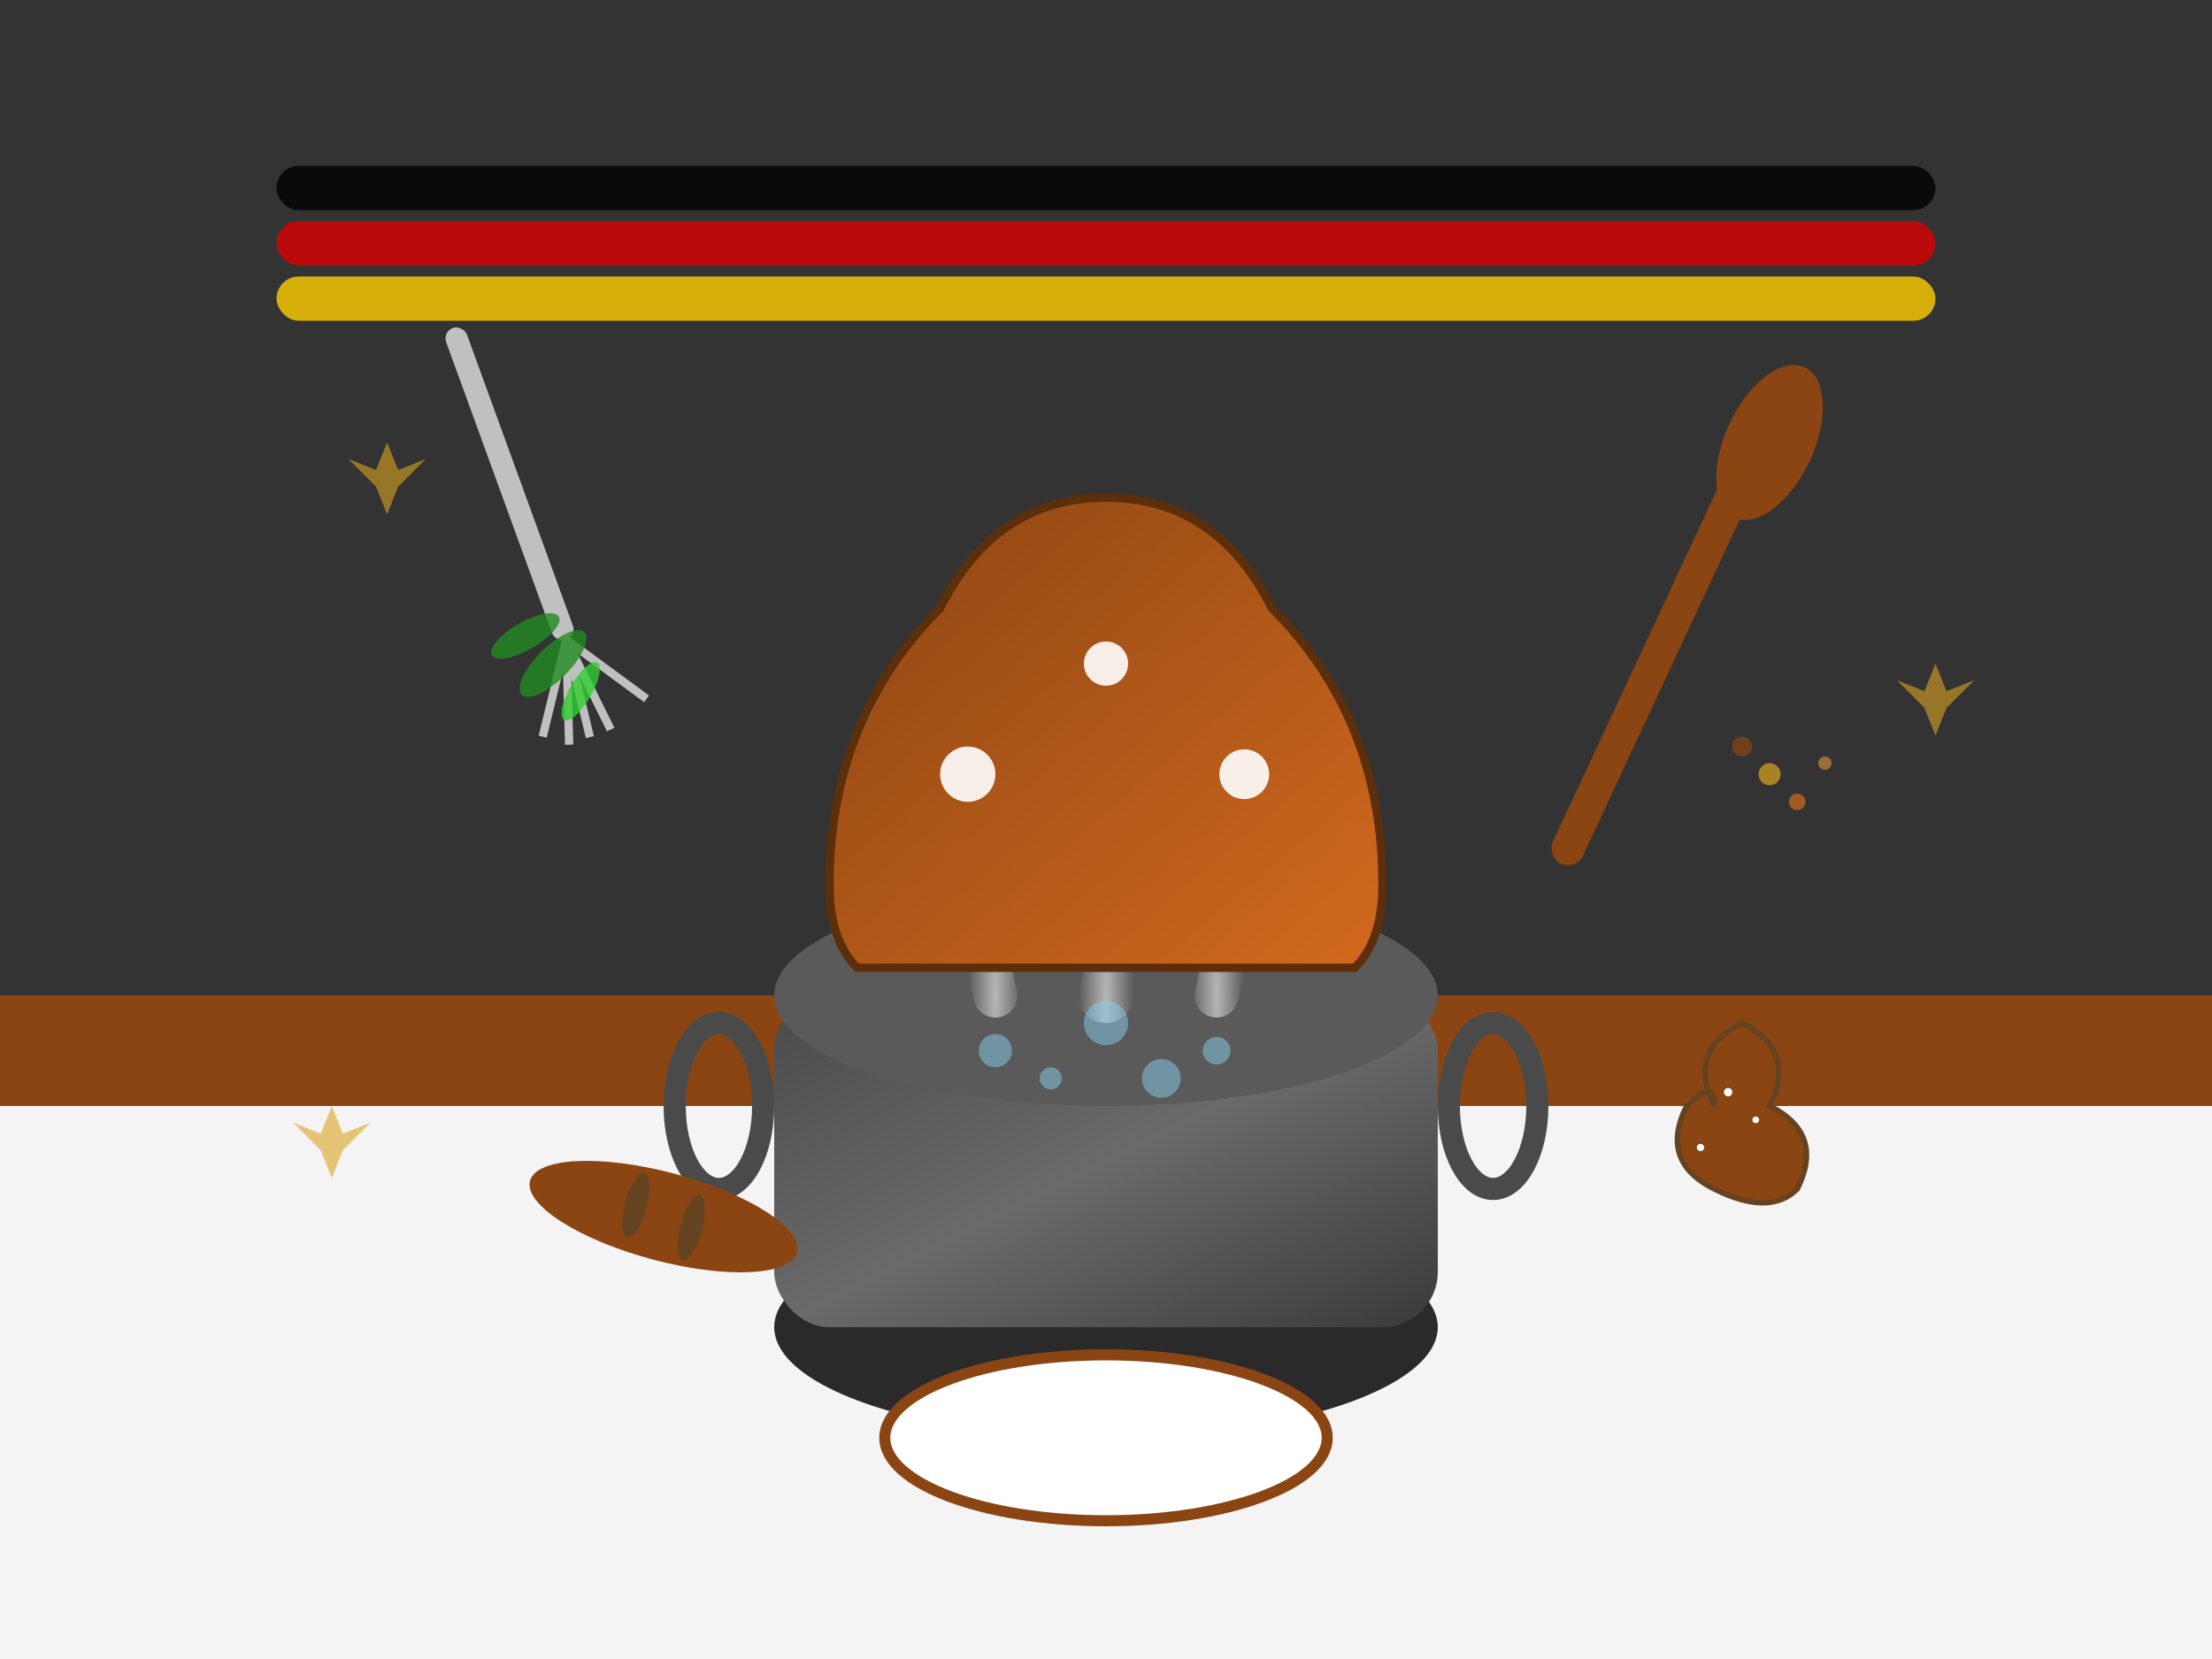 <svg xmlns="http://www.w3.org/2000/svg" viewBox="0 0 400 300" width="400" height="300">
  <rect x="0" y="0" width="400" height="300" fill="#333333" stroke="none"/>
  <defs>
    <linearGradient id="potGradient" x1="0%" y1="0%" x2="100%" y2="100%">
      <stop offset="0%" style="stop-color:#4a4a4a;stop-opacity:1" />
      <stop offset="50%" style="stop-color:#6a6a6a;stop-opacity:1" />
      <stop offset="100%" style="stop-color:#3a3a3a;stop-opacity:1" />
    </linearGradient>
    <radialGradient id="steamGradient" cx="50%" cy="100%" r="50%">
      <stop offset="0%" style="stop-color:#ffffff;stop-opacity:0.8" />
      <stop offset="100%" style="stop-color:#ffffff;stop-opacity:0" />
    </radialGradient>
    <linearGradient id="chefGradient" x1="0%" y1="0%" x2="100%" y2="100%">
      <stop offset="0%" style="stop-color:#8b4513;stop-opacity:1" />
      <stop offset="100%" style="stop-color:#d2691e;stop-opacity:1" />
    </linearGradient>
  </defs>
  
  <!-- Background kitchen elements -->
  <rect x="0" y="200" width="400" height="100" fill="#f4f4f4"/>
  <rect x="0" y="180" width="400" height="20" fill="#8b4513"/>
  
  <!-- Cooking pot -->
  <ellipse cx="200" cy="240" rx="60" ry="20" fill="#2a2a2a"/>
  <rect x="140" y="180" width="120" height="60" fill="url(#potGradient)" rx="10"/>
  <ellipse cx="200" cy="180" rx="60" ry="20" fill="#5a5a5a"/>
  
  <!-- Pot handles -->
  <ellipse cx="130" cy="200" rx="8" ry="15" fill="none" stroke="#4a4a4a" stroke-width="4"/>
  <ellipse cx="270" cy="200" rx="8" ry="15" fill="none" stroke="#4a4a4a" stroke-width="4"/>
  
  <!-- Steam rising -->
  <g opacity="0.7">
    <path d="M 180 180 Q 175 160, 180 140 Q 185 120, 180 100" fill="none" stroke="url(#steamGradient)" stroke-width="8" stroke-linecap="round"/>
    <path d="M 200 180 Q 205 160, 200 140 Q 195 120, 200 100" fill="none" stroke="url(#steamGradient)" stroke-width="10" stroke-linecap="round"/>
    <path d="M 220 180 Q 225 160, 220 140 Q 215 120, 220 100" fill="none" stroke="url(#steamGradient)" stroke-width="8" stroke-linecap="round"/>
  </g>
  
  <!-- Chef's hat -->
  <ellipse cx="200" cy="260" rx="40" ry="15" fill="#ffffff" stroke="#8b4513" stroke-width="2"/>
  <path d="M 150 160 Q 150 130, 170 110 Q 180 90, 200 90 Q 220 90, 230 110 Q 250 130, 250 160 Q 250 170, 245 175 L 155 175 Q 150 170, 150 160 Z" 
        fill="url(#chefGradient)" stroke="#5d2e0a" stroke-width="1.5"/>
  
  <!-- Chef hat decorations -->
  <circle cx="175" cy="140" r="5" fill="#ffffff" opacity="0.9"/>
  <circle cx="200" cy="120" r="4" fill="#ffffff" opacity="0.9"/>
  <circle cx="225" cy="140" r="4.5" fill="#ffffff" opacity="0.9"/>
  
  <!-- Wooden spoon -->
  <ellipse cx="320" cy="80" rx="8" ry="15" fill="#8b4513" transform="rotate(25 320 80)"/>
  <rect x="315" y="85" width="6" height="80" fill="#8b4513" transform="rotate(25 320 80)" rx="3"/>
  
  <!-- Whisk -->
  <g transform="translate(80,60) rotate(-20)">
    <rect x="0" y="0" width="4" height="60" fill="#c0c0c0" rx="2"/>
    <line x1="2" y1="60" x2="-8" y2="75" stroke="#c0c0c0" stroke-width="1.5"/>
    <line x1="2" y1="60" x2="0" y2="78" stroke="#c0c0c0" stroke-width="1.5"/>
    <line x1="2" y1="60" x2="12" y2="75" stroke="#c0c0c0" stroke-width="1.5"/>
    <line x1="2" y1="60" x2="4" y2="78" stroke="#c0c0c0" stroke-width="1.5"/>
    <line x1="2" y1="60" x2="-4" y2="78" stroke="#c0c0c0" stroke-width="1.5"/>
  </g>
  
  <!-- Ingredients floating around -->
  <!-- Herbs -->
  <g opacity="0.8">
    <ellipse cx="100" cy="120" rx="3" ry="8" fill="#228b22" transform="rotate(45 100 120)"/>
    <ellipse cx="105" cy="125" rx="2" ry="6" fill="#32cd32" transform="rotate(30 105 125)"/>
    <ellipse cx="95" cy="115" rx="2.5" ry="7" fill="#228b22" transform="rotate(60 95 115)"/>
  </g>
  
  <!-- Spices -->
  <g opacity="0.7">
    <circle cx="320" cy="140" r="2" fill="#daa520"/>
    <circle cx="325" cy="145" r="1.5" fill="#d2691e"/>
    <circle cx="315" cy="135" r="1.8" fill="#8b4513"/>
    <circle cx="330" cy="138" r="1.2" fill="#cd853f"/>
  </g>
  
  <!-- German flag ribbon -->
  <rect x="50" y="30" width="300" height="8" fill="#000000" opacity="0.8" rx="4"/>
  <rect x="50" y="40" width="300" height="8" fill="#dd0000" opacity="0.8" rx="4"/>
  <rect x="50" y="50" width="300" height="8" fill="#ffce00" opacity="0.8" rx="4"/>
  
  <!-- Food items -->
  <!-- Pretzel -->
  <g transform="translate(300,180) scale(0.5)">
    <path d="M 20 40 Q 10 20, 30 10 Q 50 20, 40 40 Q 60 50, 50 70 Q 40 80, 20 70 Q 0 60, 10 40 Q 20 30, 20 40 Z" 
          fill="#8b4513" stroke="#654321" stroke-width="2"/>
    <circle cx="25" cy="35" r="1.5" fill="#ffffff"/>
    <circle cx="35" cy="45" r="1.2" fill="#ffffff"/>
    <circle cx="15" cy="55" r="1.3" fill="#ffffff"/>
  </g>
  
  <!-- Sausage -->
  <ellipse cx="120" cy="220" rx="25" ry="8" fill="#8b4513" transform="rotate(15 120 220)"/>
  <ellipse cx="115" cy="218" rx="2" ry="6" fill="#654321" transform="rotate(15 115 218)"/>
  <ellipse cx="125" cy="222" rx="2" ry="6" fill="#654321" transform="rotate(15 125 222)"/>
  
  <!-- Sparkles and decorations -->
  <g fill="#daa520" opacity="0.6">
    <path d="M 70 80 L 72 85 L 77 83 L 72 88 L 70 93 L 68 88 L 63 83 L 68 85 Z"/>
    <path d="M 350 120 L 352 125 L 357 123 L 352 128 L 350 133 L 348 128 L 343 123 L 348 125 Z"/>
    <path d="M 60 200 L 62 205 L 67 203 L 62 208 L 60 213 L 58 208 L 53 203 L 58 205 Z"/>
  </g>
  
  <!-- Cooking bubbles in pot -->
  <g opacity="0.5">
    <circle cx="180" cy="190" r="3" fill="#87ceeb"/>
    <circle cx="200" cy="185" r="4" fill="#87ceeb"/>
    <circle cx="220" cy="190" r="2.5" fill="#87ceeb"/>
    <circle cx="190" cy="195" r="2" fill="#87ceeb"/>
    <circle cx="210" cy="195" r="3.5" fill="#87ceeb"/>
  </g>
</svg>
